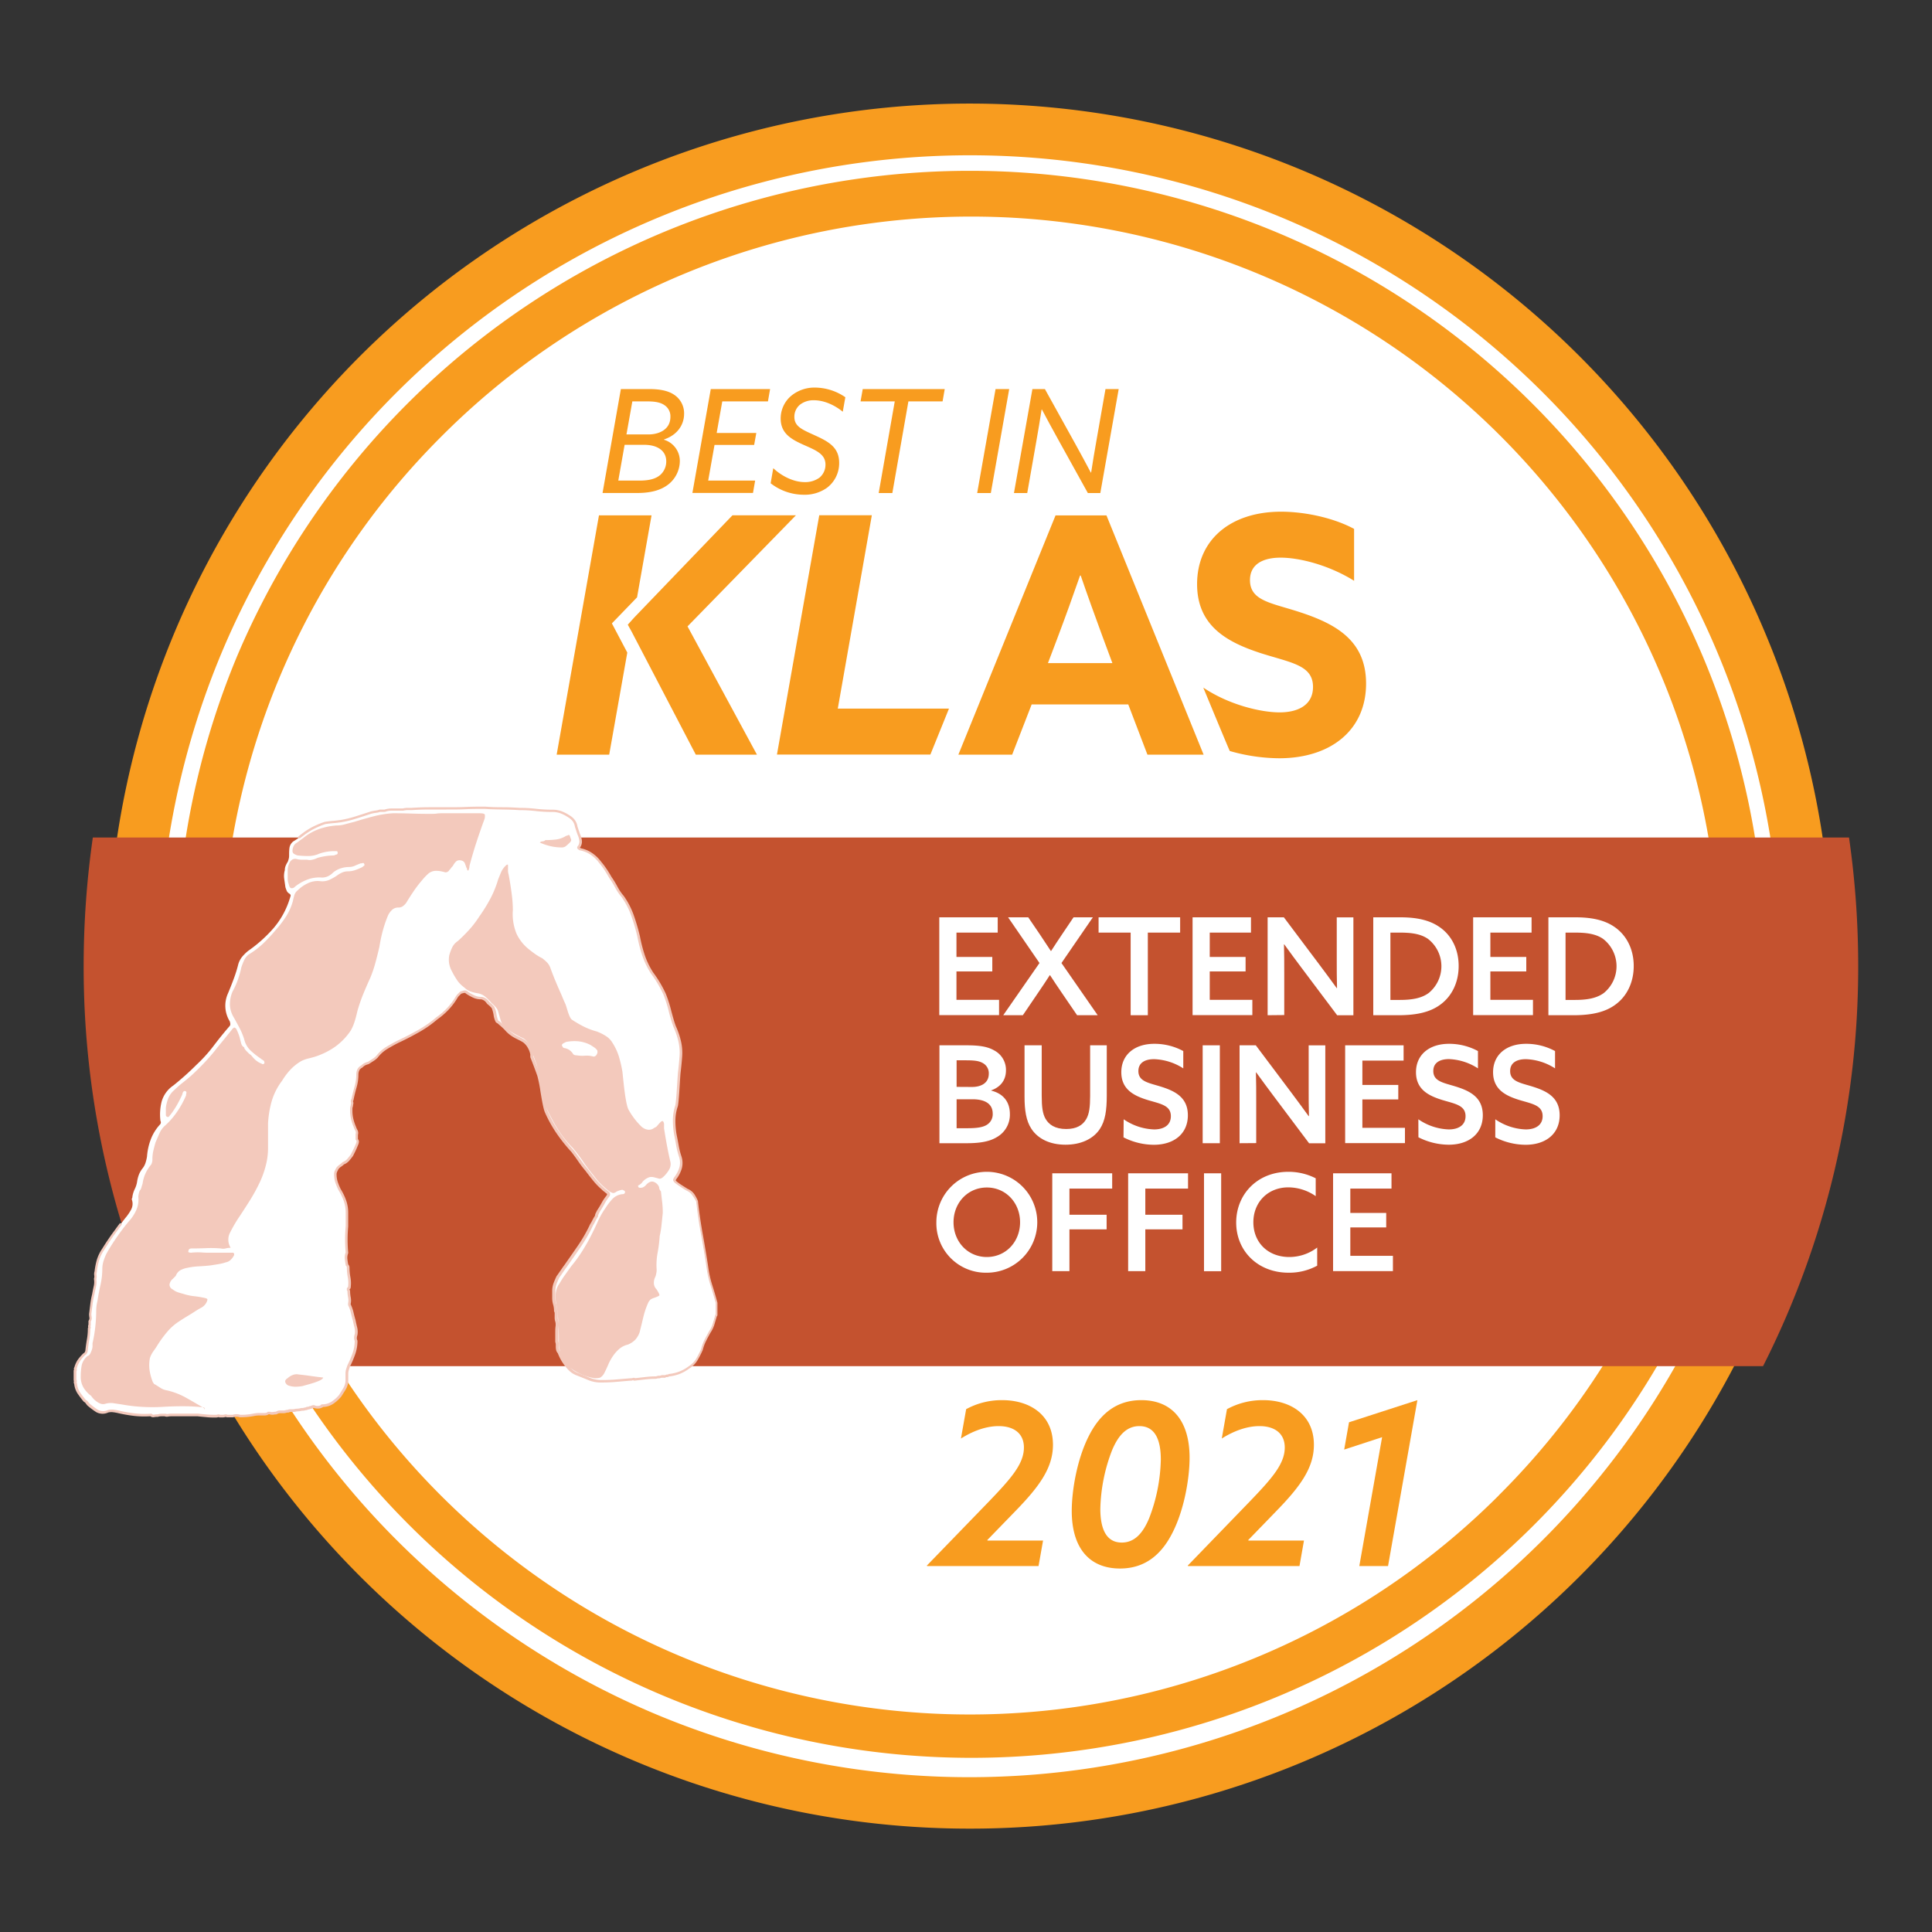 <svg xmlns="http://www.w3.org/2000/svg" xmlns:xlink="http://www.w3.org/1999/xlink" viewBox="0 0 800 800"><rect x="0" y="0" width="800" height="800" fill="#333333" stroke="none"/><defs><style>.cls-1{fill:#fff;}.cls-2{fill:none;}.cls-3{fill:#f89c1f;}.cls-4{fill:#c4522f;}.cls-5{isolation:isolate;}.cls-6{fill:#f3c9bc;}</style><symbol id="BIK_2021" data-name="BIK 2021" viewBox="0 0 738.94 714.2"><path class="cls-1" d="M371.14,703.1a344.84,344.84,0,1,1,134.7-27.2,344.89,344.89,0,0,1-134.7,27.2"/><path class="cls-1" d="M717.54,357.1c0,191.3-155.1,346.4-346.4,346.4S24.74,548.4,24.74,357.1,179.84,10.7,371.14,10.7s346.4,155.1,346.4,346.4"/><path class="cls-2" d="M590.14,138A309.82,309.82,0,0,0,152,576.2,309.82,309.82,0,0,0,590.14,138Z"/><path class="cls-3" d="M674.64,228.9a329.56,329.56,0,0,0-607-.1,329.47,329.47,0,0,0,607,256.4,330,330,0,0,0,0-256.3Zm-84.5,347.3A309.82,309.82,0,0,1,152,138a309.82,309.82,0,1,1,438.1,438.2Z"/><path class="cls-3" d="M700,218.1a357.05,357.05,0,0,0-686,139,356.91,356.91,0,0,0,357.1,357.1,356.91,356.91,0,0,0,357.1-357.1A355.31,355.31,0,0,0,700,218.1Zm-19.6,269.7a336.11,336.11,0,0,1-440.1,178.7A336.11,336.11,0,0,1,61.64,226.4,336.11,336.11,0,0,1,501.74,47.7a336.11,336.11,0,0,1,178.7,440.1Z"/><path class="cls-4" d="M4.14,357a366,366,0,0,0,39.4,165.7h656A366,366,0,0,0,738.94,357a373.26,373.26,0,0,0-3.8-53.2H7.94A374.31,374.31,0,0,0,4.14,357Z"/><polygon class="cls-3" points="316.41 250.42 330.51 170.35 308.74 170.35 291.22 269.45 354.75 269.45 362.45 250.42 316.41 250.42"/><path class="cls-3" d="M406.58,170.41h21.08l40.23,99.08H444.63l-7.94-20.8h-40l-8.08,20.8H366.34Zm-3.15,61.18h26.69L426,220.5c-2.87-7.8-6.43-17.65-9-25.18h-.27c-2.6,7.53-6.16,17.38-9.31,25.73Z"/><path class="cls-3" d="M467.75,241.71c10.54,7.12,23.81,10.27,31.61,10.27s13.83-3.15,13.83-10.54c0-9.17-9.31-10-22-14.1-13.68-4.51-26-11.22-26-28.46,0-18.48,14-30,34.76-30,9.72,0,21.62,2.47,30.25,7.12v21.49c-10.54-6.57-22.72-9.58-30.39-9.58-7.39,0-12.72,2.73-12.72,9.3,0,8.76,9.17,9.45,21.07,13.41,14.92,4.93,27,11.91,27,29.43,0,19.29-14.64,30.93-36,30.93a75.77,75.77,0,0,1-20.42-3C478.74,268.27,467.75,241.71,467.75,241.71Z"/><path class="cls-3" d="M229.45,215.67l2.7-3,40.65-42.3h26.28l-44.89,46,28.74,53.11H257.61l-26.56-50.92Zm-6.58-.54,6.38,12.09-7.5,42.28H200l17.52-99.1h21.77l-6,33.94Z"/><path class="cls-3" d="M226.59,118.1h11.6c5,0,8.26.83,10.58,2.44a9.18,9.18,0,0,1,4,7.79c0,4.69-2.92,8.86-8.33,10.64v.12A9.17,9.17,0,0,1,251,148a12.42,12.42,0,0,1-4.81,9.63c-2.86,2.2-6.84,3.51-12.91,3.51H219ZM234.38,156c4.05,0,6.78-.78,8.63-2.44a7.46,7.46,0,0,0,2.37-5.53c0-4.28-3.5-6.84-9.15-6.84h-8.09L225.52,156ZM238,136.89c4.34,0,9.1-2,9.1-7.26a5.5,5.5,0,0,0-2.38-4.81c-1.49-1.07-3.57-1.61-7.13-1.61h-6.25l-2.44,13.68Z"/><path class="cls-3" d="M263.82,118.1h24.56l-.89,5.11H268.58l-2.32,13.08h16.41l-.89,4.94H265.37L262.75,156h19.44l-.89,5.11H256.21Z"/><path class="cls-3" d="M289.69,150.86c3.51,3.33,8.5,5.77,13,5.77a10,10,0,0,0,6.13-1.84,6.91,6.91,0,0,0,2.49-5.41c0-4.17-3.56-5.77-8.44-7.91-5.53-2.44-10.11-4.82-10.11-11.18A12.27,12.27,0,0,1,297,121a15.09,15.09,0,0,1,10.05-3.51,22.38,22.38,0,0,1,12.49,4l-1.07,6c-3.39-2.79-7.79-4.75-11.89-4.75a9.11,9.11,0,0,0-5.77,1.78,6.45,6.45,0,0,0-2.38,5.11c0,4.05,3.39,5.3,8.44,7.62,5.77,2.61,10.11,5,10.11,11.41a12.75,12.75,0,0,1-5,10.29,15.86,15.86,0,0,1-9.64,2.91,22.37,22.37,0,0,1-13.73-4.75Z"/><path class="cls-3" d="M340,123.21H325.84l.9-5.11h33.95l-.89,5.11H345.65L339,161.15h-5.65Z"/><path class="cls-3" d="M381.74,118.1h5.65l-7.61,43.05h-5.65Z"/><path class="cls-3" d="M389.36,161.15,397,118.1h5.17l12.49,22.53c2,3.63,4.64,8.45,6.54,12.08l.12-.06c.65-4.29,1.42-8.86,2.2-13.26l3.74-21.29h5.47l-7.61,43.05h-5.17l-12.49-22.54c-2-3.62-4.64-8.44-6.54-12.07l-.12.06c-.65,4.28-1.42,8.86-2.2,13.26l-3.74,21.29Z"/><path class="cls-3" d="M353.29,605.27,379,578.73c9.25-9.63,14.48-15.61,14.48-22.34,0-5.88-4.2-8.87-10.46-8.87-5.52,0-11,2.24-15.61,5.14l2.15-12.15a30.68,30.68,0,0,1,14.95-3.74c11.31,0,21,6,21,18.5,0,9.63-5.79,17.39-15.51,27.39l-11.69,12.05.1.19h23l-1.87,10.56H353.38Z"/><path class="cls-3" d="M420.21,551.91c4.39-8.88,11.12-15.14,21.87-15.14,12.8,0,20,8.6,20,23.83,0,8.41-2.15,21.22-6.92,30.75-4.39,8.88-11.12,15.14-21.87,15.14-12.8,0-20-8.6-20-23.83C413.29,574.24,415.44,561.44,420.21,551.91ZM434,595.74c5.51,0,8.88-4.21,11.31-10a71.27,71.27,0,0,0,4.86-24.39c0-8.23-2.43-13.83-8.88-13.83-5.52,0-8.88,4.2-11.31,10a71.27,71.27,0,0,0-4.86,24.39C425.16,590.13,427.59,595.74,434,595.74Z"/><path class="cls-3" d="M461.33,605.27,487,578.73c9.26-9.63,14.49-15.61,14.49-22.34,0-5.88-4.21-8.87-10.47-8.87-5.51,0-11,2.24-15.61,5.14l2.15-12.15a30.72,30.72,0,0,1,15-3.74c11.31,0,21,6,21,18.5,0,9.63-5.8,17.39-15.52,27.39l-11.68,12.05.09.19h23l-1.86,10.56H461.43Z"/><path class="cls-3" d="M541.8,552.1l-15.7,5.14,2-11.31,28.31-9.16-12.15,68.69H532.36Z"/><g class="cls-5"><g class="cls-5"><path class="cls-1" d="M102.64,539.32a4.49,4.49,0,0,1-1.14.38,4,4,0,0,1-1.65-.13,1.1,1.1,0,0,0-.88-.12,5.88,5.88,0,0,0-.89.37h-.25a2.08,2.08,0,0,1-.89.26.85.85,0,0,0-.63.25,3.21,3.21,0,0,0-.76.13,3.65,3.65,0,0,1-.76.12,4,4,0,0,0-1,.13,4.37,4.37,0,0,1-1,.13,4.44,4.44,0,0,0-1,.12,3.83,3.83,0,0,1-1,.13h-1a2.39,2.39,0,0,0-1,.25,2.63,2.63,0,0,0-.88.13,3,3,0,0,1-.89.13H85.41a2.75,2.75,0,0,0-1.52.5,7.45,7.45,0,0,0-1.27.13,3.16,3.16,0,0,1-1.52-.13h-.51a1.48,1.48,0,0,1-.63.38,2.69,2.69,0,0,1-.89.13H76.92a13.07,13.07,0,0,0-2.41.25,26.13,26.13,0,0,1-2.66.39c-.93.08-1.9.12-2.92.12a4.7,4.7,0,0,0-1.52-.25,4.79,4.79,0,0,0-1.52.25H63.61a1.38,1.38,0,0,0-1-.12,3.65,3.65,0,0,1-.76.12H60.57a1.13,1.13,0,0,0-.89-.12,2.9,2.9,0,0,1-.89.12q-1.77,0-3.54-.12c-1.18-.09-2.45-.22-3.8-.39H40.29A7.35,7.35,0,0,0,39,543a2.08,2.08,0,0,1-1.27-.13h-1.4a5.08,5.08,0,0,0-1.64.26,8.59,8.59,0,0,0-1.52.13,1.39,1.39,0,0,1-1.27-.39,36.94,36.94,0,0,1-6.84-.12,62.64,62.64,0,0,1-6.59-1.14,15.65,15.65,0,0,0-2.16-.38,6.11,6.11,0,0,0-2.15.12q-2.79,1-4.57-.12a32.72,32.72,0,0,1-3.54-2.66,9.44,9.44,0,0,1-.64-.76,2.34,2.34,0,0,0-.88-.76c-.85-1-1.65-2.07-2.41-3.17a8.45,8.45,0,0,1-1.4-3.93,1.17,1.17,0,0,1-.12-.89.58.58,0,0,0-.13-.63v-3.81A.57.57,0,0,0,.63,524a.57.57,0,0,1,.12-.63,10.28,10.28,0,0,1,1.4-3,20,20,0,0,1,2.15-2.54,1.56,1.56,0,0,0,.76-.76,2.2,2.2,0,0,0,.26-1q.25-2.28.63-4.44a25.71,25.71,0,0,0,.38-4.43.59.59,0,0,0,.13-.64,1.15,1.15,0,0,1,.12-.88v-1.52A2,2,0,0,0,7,502.57a9.83,9.83,0,0,1-.12-1.52c.17-1.35.34-2.71.5-4.06a36,36,0,0,1,.76-4.05c.17-1,.38-2.07.64-3.17a8.13,8.13,0,0,0,.12-3.17A3,3,0,0,0,9,485.08a3.15,3.15,0,0,1,.13-1.52A29.37,29.37,0,0,1,10,479a15.88,15.88,0,0,1,2.15-4.57c1.35-2.19,2.79-4.35,4.31-6.46s3.13-4.26,4.81-6.46a20.19,20.19,0,0,0,2.54-3.68,5.08,5.08,0,0,0,.25-4.18,1.2,1.2,0,0,1,.13-.51,1,1,0,0,0,.12-.51,11,11,0,0,1,1-3.29,10.42,10.42,0,0,0,1-3.29,14,14,0,0,1,.76-2.79,10.54,10.54,0,0,1,1.52-2.54,7.31,7.31,0,0,0,1.14-2.15,17.06,17.06,0,0,0,.64-2.66,25.3,25.3,0,0,1,1.52-7,19.06,19.06,0,0,1,3.8-6.21,1.52,1.52,0,0,0,.38-.64,1.12,1.12,0,0,0-.13-.88,21.77,21.77,0,0,1,.51-8.11,12,12,0,0,1,4.82-6.59c1.69-1.35,3.34-2.75,4.94-4.18s3.17-2.92,4.69-4.44a61,61,0,0,0,7-7.73q3.17-4.19,6.46-8a1.47,1.47,0,0,0,.51-1,4.2,4.2,0,0,0-.26-1.27,12.32,12.32,0,0,1-.76-11.4q1.27-3,2.41-6.08a54.7,54.7,0,0,0,1.9-6.09,8.77,8.77,0,0,1,1.52-3,18.39,18.39,0,0,1,2.54-2.53,57.15,57.15,0,0,0,10.39-9.25,34.29,34.29,0,0,0,6.84-12.3c.17-.5.3-.92.38-1.26s-.12-.68-.63-1a2.46,2.46,0,0,1-1-1.14c-.17-.42-.34-.89-.51-1.39l-.51-3.55a8.56,8.56,0,0,1,.26-3.55,4.67,4.67,0,0,1,.38-1.9,10.79,10.79,0,0,1,.88-1.65c.17-.5.3-.92.38-1.26a5.06,5.06,0,0,0,.13-1.27c0-1,0-2,.13-3A4.08,4.08,0,0,1,91,305.38a27.31,27.31,0,0,0,2.28-1.52l2-1.52a28.07,28.07,0,0,1,4.31-2.66,32.68,32.68,0,0,1,4.56-1.9c1.19-.17,2.28-.3,3.3-.38s2.11-.21,3.29-.38a43.89,43.89,0,0,0,6.21-1.53c2.12-.67,4.18-1.35,6.21-2a16.43,16.43,0,0,1,2-.38,5,5,0,0,0,1.52-.38h1.78a2.26,2.26,0,0,0,1-.26,8.81,8.81,0,0,1,2-.25h4.81a7.82,7.82,0,0,1,1.9-.25h1.65q3.81-.26,7.35-.26h7.1q4.05,0,8-.12t8-.13q3.3.26,7,.25c2.45,0,4.85.09,7.22.26a58.06,58.06,0,0,1,6.84.38,60.6,60.6,0,0,0,6.85.38,10.2,10.2,0,0,1,3.67.63A16,16,0,0,1,205,295a6.93,6.93,0,0,1,2,1.77,5.83,5.83,0,0,1,1,2.54l.51,1.52c.17.5.34,1,.5,1.52a8.57,8.57,0,0,1,.76,2.4,3.77,3.77,0,0,1-.5,2.67c-.34.34-.42.59-.26.76a2.85,2.85,0,0,0,.76.5,12.38,12.38,0,0,1,4.57,1.9A15.35,15.35,0,0,1,218,314a34.07,34.07,0,0,1,2.29,3c.67,1,1.35,2.11,2,3.29a35.05,35.05,0,0,1,2.41,3.93,21.34,21.34,0,0,0,2.66,3.93,31.78,31.78,0,0,1,4.06,7.86,82.35,82.35,0,0,1,2.53,8.61,60.33,60.33,0,0,0,2,7.86,32.71,32.71,0,0,0,3.55,7.35,47.94,47.94,0,0,1,5.19,8.75c1.44,3.12,2.84,10.1,4.19,13.48a32.78,32.78,0,0,1,2,5.95,20.65,20.65,0,0,1,.51,6.47c-.17,2.19-.38,4.35-.63,6.46s-.64,11.71-1.14,13.91a19,19,0,0,0-1,6.08,32.35,32.35,0,0,0,.51,5.83c.34,1.69.63,3.25.89,4.69a30.43,30.43,0,0,0,1.14,4.43,8.11,8.11,0,0,1,.12,4.69,13.11,13.11,0,0,1-2.15,4.18c-.34.51-.46.85-.38,1a4.08,4.08,0,0,0,.63.76c.68.5,1.4,1,2.16,1.52s1.56,1,2.41,1.52a5.77,5.77,0,0,1,2.66,2.15,16.69,16.69,0,0,1,1.39,2.66q.76,6.84,2,13.69c.84,4.56,1.61,9.12,2.28,13.69a42.6,42.6,0,0,0,1.65,7.35c.76,2.37,1.48,4.81,2.15,7.35v4.81c0,.17,0,.26-.13.26s-.12.08-.12.25q-.51,1.77-1,3.42a11.68,11.68,0,0,1-1.52,3.17c-.67,1.18-1.3,2.37-1.9,3.55a18.67,18.67,0,0,0-1.39,3.8,39.71,39.71,0,0,1-2.16,4.18,9.39,9.39,0,0,1-3.16,3.17,16.63,16.63,0,0,1-4.06,2.28,17.74,17.74,0,0,1-4.31,1,1,1,0,0,1-.76.25,1.07,1.07,0,0,0-.76.25h-1.52a2.52,2.52,0,0,1-1.14.26,2.51,2.51,0,0,0-1.14.25,40.16,40.16,0,0,0-4.44.25l-4.43.51a.92.92,0,0,0-.76-.13,1.67,1.67,0,0,1-.76.13l-6,.51q-2.91.25-6.21.25a12.73,12.73,0,0,1-4.94-.89c-1.43-.59-3-1.22-4.69-1.9a8.73,8.73,0,0,1-1.65-.76,7.58,7.58,0,0,1-1.65-1.27,19.86,19.86,0,0,1-2.66-3.29A20.14,20.14,0,0,1,201,517a2.32,2.32,0,0,1-.63-1.14,6.22,6.22,0,0,1-.13-1.14v-1a4.08,4.08,0,0,0-.25-1.26v-4.31a15.37,15.37,0,0,1,.13-2,5.57,5.57,0,0,0-.13-2,4.36,4.36,0,0,1-.25-1.39v-2a2,2,0,0,0-.26-.89,9.39,9.39,0,0,0-.38-2.78,8.94,8.94,0,0,1-.38-2.54v-2.79a9.25,9.25,0,0,1,.51-3.17,28,28,0,0,1,1.27-2.91c.5-.67,1-1.4,1.52-2.16s1-1.47,1.52-2.15q3-4.31,5.83-8.36a63.09,63.09,0,0,0,5.07-8.88,15.48,15.48,0,0,0,1-1.77,19.83,19.83,0,0,1,1-1.78,2.26,2.26,0,0,1,.26-1c.17-.33.34-.67.5-1a37,37,0,0,0,1.91-3.17,18.53,18.53,0,0,1,1.9-2.91c.34-.51.46-.89.38-1.14a1.17,1.17,0,0,0-.64-.64A7,7,0,0,0,220,450a9.91,9.91,0,0,1-1-.89,27,27,0,0,1-3.42-3.55q-1.65-2-3.17-4.05a43.78,43.78,0,0,1-2.92-3.8c-.92-1.35-1.9-2.7-2.91-4.06a66.16,66.16,0,0,1-6.08-7.6,54.09,54.09,0,0,1-4.82-8.62c-1.18-2.53-2.24-12.55-3.17-15.18s-1.9-5.19-2.91-7.72v-1a9.19,9.19,0,0,0-1-2.91,7.9,7.9,0,0,0-2-2.41,13.43,13.43,0,0,0-1.53-.89l-1.77-.89a13.93,13.93,0,0,1-3.67-2.66q-1.65-1.64-3.43-3.17a2.14,2.14,0,0,0-.5-.38,1.87,1.87,0,0,1-.51-.38c-.51-.67-1-5.07-1.65-5.75a12.63,12.63,0,0,0-1.9-1.77,5.2,5.2,0,0,0-1.14-1.27,4.36,4.36,0,0,0-1.65-.76,7.59,7.59,0,0,1-3.16-.63,20.58,20.58,0,0,1-2.92-1.65,1.23,1.23,0,0,0-1.14-.38c-.42.09-.89.22-1.39.38l-1,1a4.18,4.18,0,0,0-.76,1,26.9,26.9,0,0,1-3.55,4.69,28.91,28.91,0,0,1-4.56,3.93,47.56,47.56,0,0,1-7.6,5.32q-4,2.28-8.37,4.31c-1.68.85-3.29,1.73-4.81,2.66a15.27,15.27,0,0,0-4.06,3.67,9.34,9.34,0,0,1-1.77,1.4c-.67.42-1.27.8-1.77,1.14a5.41,5.41,0,0,0-2.79,1.52,2.82,2.82,0,0,0-1.4,1.39,4.88,4.88,0,0,0-.38,1.9,18.7,18.7,0,0,1-.76,5.2q-.75,2.67-1.27,5.2a.77.77,0,0,0-.25.5v.26a1.39,1.39,0,0,1,.13,1,3.84,3.84,0,0,0-.13.76,4.38,4.38,0,0,0-.25,1.14v.89a14.82,14.82,0,0,0,.38,3.42,19.59,19.59,0,0,0,1.14,3.42,7.17,7.17,0,0,0,.63,1.4,2.1,2.1,0,0,1,.13,1.65v2a1.19,1.19,0,0,1,.38,1.14,4.24,4.24,0,0,1-.38,1.14c-.34.85-.67,1.61-1,2.28l-1,2c-.51.68-1,1.31-1.52,1.9a5,5,0,0,1-2,1.4,8.16,8.16,0,0,1-1.26,1A4.52,4.52,0,0,0,109,441l-.51,1a3,3,0,0,0-.25,1.27,10.27,10.27,0,0,0,.51,3.29,24.44,24.44,0,0,0,1.26,3,24,24,0,0,1,2.16,4.44,15,15,0,0,1,.88,5.19v5.58c-.16,1.86-.25,3.68-.25,5.45s.09,3.59.25,5.45a5.47,5.47,0,0,0-.38,2.53c.09.85.22,1.69.38,2.54a1.87,1.87,0,0,1,.38.51,1.07,1.07,0,0,1,.13.5,22.23,22.23,0,0,0,.38,4.06,13.12,13.12,0,0,1,.13,4.05.49.49,0,0,1-.13.38c-.08.09-.21.22-.38.38v.51a.73.73,0,0,1,.25.51,12.78,12.78,0,0,0,.26,2.53,6.39,6.39,0,0,1,0,2.54v.51a14.92,14.92,0,0,1,1.14,3.16c.25,1.1.55,2.24.89,3.42q.26,1.28.63,2.79a7.43,7.43,0,0,1,.13,3,4.5,4.5,0,0,0-.26,1.4,2.52,2.52,0,0,0,.26,1.14,16,16,0,0,1-.89,5.32,42.36,42.36,0,0,1-2.16,5.07c-.16.5-.33,1-.5,1.52a5.55,5.55,0,0,0-.26,1.77v2.54a7,7,0,0,1-.88,3.55c-.59,1-1.23,2-1.9,3a15.49,15.49,0,0,1-3.3,2.92,7.31,7.31,0,0,1-4,1.13A.23.23,0,0,0,102.64,539.32Z"/></g><path class="cls-6" d="M68.93,543.87l-.15,0a4.12,4.12,0,0,0-2.73,0l-.16,0h-2.4l-.1,0a.9.9,0,0,0-.67-.09,3.9,3.9,0,0,1-.88.14H60.45l-.11,0a.69.69,0,0,0-.5-.1,3.41,3.41,0,0,1-1.05.15c-1.15,0-2.35,0-3.58-.13s-2.47-.21-3.83-.38H40.29a8.2,8.2,0,0,0-1.18.11,2.68,2.68,0,0,1-1.46-.11H36.36a4.69,4.69,0,0,0-1.48.22l-.16,0a8.48,8.48,0,0,0-1.44.12,1.9,1.9,0,0,1-1.52-.36,38.38,38.38,0,0,1-6.73-.14,62.15,62.15,0,0,1-6.65-1.16,18.52,18.52,0,0,0-2.09-.37,5.42,5.42,0,0,0-2,.12,5.48,5.48,0,0,1-5-.19,35.55,35.55,0,0,1-3.6-2.7A9.92,9.92,0,0,1,5,538.1a2.07,2.07,0,0,0-.71-.62l-.16-.13c-.85-1-1.67-2.1-2.43-3.2a8.84,8.84,0,0,1-1.47-4.07,1.56,1.56,0,0,1-.12-1.18c0-.09,0-.1,0-.13L0,528.62V524.4l.15-.15s0,0,0-.1a1.14,1.14,0,0,1,.15-1A11,11,0,0,1,1.74,520,20.39,20.39,0,0,1,4,517.42l.13-.09a1.11,1.11,0,0,0,.53-.54,1.67,1.67,0,0,0,.21-.79c.17-1.6.39-3.1.64-4.52a25.79,25.79,0,0,0,.37-4.35v-.21l.15-.15s0,0,0-.11a1.64,1.64,0,0,1,.1-1.16v-1.57l.09-.12a1.53,1.53,0,0,0,.3-1.16,9.77,9.77,0,0,1-.13-1.6l.51-4.12a34.53,34.53,0,0,1,.77-4.11c.16-1,.38-2.07.63-3.17a7.51,7.51,0,0,0,.12-3l0-.12,0-.12a2.55,2.55,0,0,0,.11-1.28,3.69,3.69,0,0,1,.13-1.71,30.2,30.2,0,0,1,.89-4.59,16.7,16.7,0,0,1,2.22-4.7c1.37-2.22,2.83-4.4,4.32-6.48l1-1.35c.65-.91.94-1.33,2.17-2.93L20,464c-1.21,1.58-1.51,2-2.15,2.9l-1,1.35c-1.48,2.06-2.92,4.23-4.29,6.44a15.72,15.72,0,0,0-2.09,4.43,27.45,27.45,0,0,0-.87,4.48l0,.1A2.85,2.85,0,0,0,9.48,485a3.52,3.52,0,0,1-.1,1.64,8.94,8.94,0,0,1-.15,3.24C9,491,8.77,492,8.6,493a35.14,35.14,0,0,0-.76,4l-.51,4.06a10.29,10.29,0,0,0,.13,1.38,2.47,2.47,0,0,1-.38,1.74v1.49l0,.11a.75.75,0,0,0-.1.51,1.07,1.07,0,0,1-.1,1,25.78,25.78,0,0,1-.39,4.35c-.24,1.4-.46,2.88-.63,4.41a2.58,2.58,0,0,1-.3,1.18,2.07,2.07,0,0,1-.91.94,19,19,0,0,0-2,2.42,9.65,9.65,0,0,0-1.33,2.89l0,.12-.09.09s0,0,0,.13a1.07,1.07,0,0,1-.1,1v3.45a1.08,1.08,0,0,1,.1,1,.73.73,0,0,0,.1.49l.05.17a8,8,0,0,0,1.31,3.71c.73,1,1.5,2.07,2.32,3a3,3,0,0,1,1,.86,8,8,0,0,0,.59.7,31.36,31.36,0,0,0,3.47,2.6,4.57,4.57,0,0,0,4.12.07,6.58,6.58,0,0,1,2.38-.15,18.29,18.29,0,0,1,2.22.39,59.3,59.3,0,0,0,6.52,1.13,36.78,36.78,0,0,0,6.75.13l.23,0,.16.16a.89.89,0,0,0,.84.24,9.44,9.44,0,0,1,1.52-.13,5.63,5.63,0,0,1,1.72-.25h1.51l.11,0a1.74,1.74,0,0,0,1,.08,7.72,7.72,0,0,1,1.34-.13H51.45c1.4.16,2.67.29,3.83.38s2.39.12,3.51.12a2.37,2.37,0,0,0,.74-.1,1.57,1.57,0,0,1,1.15.1h1.16a3.24,3.24,0,0,0,.64-.11,1.84,1.84,0,0,1,1.24.11h2.09a5.15,5.15,0,0,1,3.2,0c.94,0,1.88,0,2.79-.12a25.17,25.17,0,0,0,2.61-.38,13.3,13.3,0,0,1,2.51-.26h2.15a2.41,2.41,0,0,0,.74-.1,1.15,1.15,0,0,0,.43-.26l.14-.15.88,0a2.67,2.67,0,0,0,1.28.11,8.23,8.23,0,0,1,1.2-.13,3.15,3.15,0,0,1,1.67-.51h1.52a2.33,2.33,0,0,0,.73-.11,2.89,2.89,0,0,1,.93-.14,2.7,2.7,0,0,1,1.13-.26h1a3.8,3.8,0,0,0,.89-.11c.66-.17,1.35-.08,2-.25a4.3,4.3,0,0,1,1.14-.15,2.6,2.6,0,0,0,.63-.11,5,5,0,0,1,.69-.13,1.41,1.41,0,0,1,.83-.26,1.61,1.61,0,0,0,.66-.2l.11-.06H98a7.77,7.77,0,0,1,.85-.35,1.58,1.58,0,0,1,1.22.13,3.5,3.5,0,0,0,1.38.11,5.17,5.17,0,0,0,.81-.25.73.73,0,0,1,.68-.4,6.79,6.79,0,0,0,3.78-1.06,14.63,14.63,0,0,0,3.19-2.82c.63-1,1.26-2,1.84-3a6.23,6.23,0,0,0,.82-3.29v-2.54a6.42,6.42,0,0,1,.28-1.93l.51-1.52a44.54,44.54,0,0,0,2.16-5.07,15.7,15.7,0,0,0,.86-5.05,3,3,0,0,1-.26-1.25,5.15,5.15,0,0,1,.28-1.55,6.89,6.89,0,0,0-.14-2.77c-.25-1-.46-1.94-.64-2.81-.33-1.16-.63-2.32-.88-3.41a13.41,13.41,0,0,0-1.1-3l0-.11v-.62a6.46,6.46,0,0,0,0-2.44,13.27,13.27,0,0,1-.27-2.63.33.33,0,0,0-.1-.15l-.15-.15v-.92l.23-.23.28-.29v-.1a12.78,12.78,0,0,0-.12-3.9,22.42,22.42,0,0,1-.39-4.15.61.61,0,0,0-.07-.28,1.54,1.54,0,0,0-.29-.38l-.11-.1,0-.15c-.17-.87-.3-1.73-.38-2.58a5.71,5.71,0,0,1,.37-2.66c-.17-1.86-.25-3.67-.25-5.38s.09-3.59.26-5.49v-5.54a14.42,14.42,0,0,0-.85-5,23.59,23.59,0,0,0-2.11-4.34,24.59,24.59,0,0,1-1.32-3.15,11,11,0,0,1-.53-3.45,3.38,3.38,0,0,1,.3-1.49c.18-.34.34-.67.51-1a5.18,5.18,0,0,1,1.44-1.47,6.78,6.78,0,0,0,1.19-1l.17-.11a4.65,4.65,0,0,0,1.83-1.25c.52-.61,1-1.24,1.5-1.88l1-2c.33-.65.66-1.4,1-2.24a4,4,0,0,0,.36-1.06.68.68,0,0,0-.24-.68l-.15-.15v-2.36a1.62,1.62,0,0,0-.07-1.27,8.19,8.19,0,0,1-.68-1.49,20.43,20.43,0,0,1-1.15-3.47,15.72,15.72,0,0,1-.39-3.53V416a4.46,4.46,0,0,1,.25-1.23,4.92,4.92,0,0,1,.14-.79.9.9,0,0,0-.09-.67l0-.11v-.37a1.2,1.2,0,0,1,.29-.74c.35-1.69.77-3.4,1.25-5.1a18.48,18.48,0,0,0,.74-5.05,5.29,5.29,0,0,1,.42-2.1,3.29,3.29,0,0,1,1.56-1.61,7,7,0,0,1,1.18-.91,6.7,6.7,0,0,1,1.7-.66c.49-.33,1.07-.7,1.71-1.1a9.46,9.46,0,0,0,1.69-1.33,15.55,15.55,0,0,1,4.15-3.75c1.5-.91,3.13-1.81,4.85-2.68,2.85-1.34,5.65-2.78,8.34-4.3a46.44,46.44,0,0,0,7.53-5.26,29.51,29.51,0,0,0,4.52-3.89,26.56,26.56,0,0,0,3.48-4.61,5.06,5.06,0,0,1,.84-1.11c.34-.33.68-.67,1-1l.09-.09.11,0a13.48,13.48,0,0,1,1.45-.4,1.73,1.73,0,0,1,1.6.52,19.63,19.63,0,0,0,2.76,1.54,7,7,0,0,0,3,.59l.13,0a4.78,4.78,0,0,1,1.83.85,6,6,0,0,1,1.2,1.31,13.35,13.35,0,0,1,1.91,1.79,9.59,9.59,0,0,1,1,3.31,13.11,13.11,0,0,0,.66,2.47,1.4,1.4,0,0,0,.33.24,2.5,2.5,0,0,1,.64.47c1.15,1,2.31,2.06,3.42,3.17a13.75,13.75,0,0,0,3.54,2.57l1.78.88a16.34,16.34,0,0,1,1.57.92,8.44,8.44,0,0,1,2.19,2.59,9.53,9.53,0,0,1,1.07,3.07v1c1,2.55,2,5.12,2.88,7.66a53.81,53.81,0,0,1,1.35,6.7c.55,3.32,1.18,7.09,1.8,8.43a53.36,53.36,0,0,0,4.78,8.54,67.27,67.27,0,0,0,6,7.55c1.11,1.49,2.07,2.82,3,4.12a43.54,43.54,0,0,0,2.88,3.75c1,1.36,2.07,2.71,3.17,4.07a27.91,27.91,0,0,0,3.36,3.48,10.63,10.63,0,0,0,1,.87,7.32,7.32,0,0,1,.76.62,1.61,1.61,0,0,1,.81.89,1.84,1.84,0,0,1-.44,1.57,19.56,19.56,0,0,0-1.87,2.88c-.6,1.11-1.25,2.19-1.93,3.21-.13.28-.31.62-.48,1a1.81,1.81,0,0,0-.2.78v.16l-.08.12a16.67,16.67,0,0,0-1,1.73,15.7,15.7,0,0,1-1,1.82,63.81,63.81,0,0,1-5.07,8.88c-1.74,2.54-3.65,5.28-5.83,8.37-.51.67-1,1.38-1.52,2.14s-1,1.52-1.53,2.18a27.57,27.57,0,0,0-1.2,2.79,8.68,8.68,0,0,0-.48,3v2.79a8.25,8.25,0,0,0,.36,2.39,10.06,10.06,0,0,1,.4,2.82,2.36,2.36,0,0,1,.26,1v2a4.11,4.11,0,0,0,.22,1.24,5.72,5.72,0,0,1,.15,2.24,16.53,16.53,0,0,0-.12,2v4.23a4.42,4.42,0,0,1,.25,1.34v1a5.27,5.27,0,0,0,.12,1,1.68,1.68,0,0,0,.5.88l.11.18a20.07,20.07,0,0,0,1.85,3.71,19.76,19.76,0,0,0,2.6,3.21,7.15,7.15,0,0,0,1.54,1.19,8.42,8.42,0,0,0,1.56.72l4.72,1.91a12.47,12.47,0,0,0,4.75.85c2.2,0,4.28-.08,6.17-.25l6-.51a1.26,1.26,0,0,0,.56-.07,1.22,1.22,0,0,1,1.08.06l4.29-.49a37.76,37.76,0,0,1,4.39-.26,3,3,0,0,1,1.25-.25,2,2,0,0,0,.91-.2l.11-.06h1.47a1.59,1.59,0,0,1,.93-.25.6.6,0,0,0,.4-.1l.13-.13.18,0a16.9,16.9,0,0,0,4.18-1,15.66,15.66,0,0,0,3.94-2.21,9.27,9.27,0,0,0,3-3,38.7,38.7,0,0,0,2.12-4.12,18.4,18.4,0,0,1,1.4-3.82c.6-1.19,1.24-2.39,1.92-3.58a11.21,11.21,0,0,0,1.47-3.07c.34-1.07.67-2.19,1-3.35a.71.71,0,0,1,.25-.54v-4.64c-.65-2.43-1.36-4.87-2.13-7.26a43.74,43.74,0,0,1-1.67-7.44c-.66-4.52-1.43-9.12-2.27-13.66s-1.52-9.13-2-13.65A16.15,16.15,0,0,0,256.2,452a5.26,5.26,0,0,0-2.44-2c-.93-.55-1.74-1.07-2.49-1.57s-1.49-1-2.18-1.53a4.3,4.3,0,0,1-.78-.94c-.18-.36-.05-.81.41-1.51a12.64,12.64,0,0,0,2.09-4,7.55,7.55,0,0,0-.12-4.4,32.43,32.43,0,0,1-1.16-4.5c-.25-1.43-.54-3-.88-4.67a33.72,33.72,0,0,1-.52-5.93,19.82,19.82,0,0,1,1-6.24c.3-1.31.57-5.69.79-9.2.13-2,.24-3.83.33-4.61.26-2.16.47-4.33.63-6.44a20.25,20.25,0,0,0-.49-6.31,32.42,32.42,0,0,0-2-5.87,62.3,62.3,0,0,1-1.92-6.32,54.38,54.38,0,0,0-2.26-7.15,48,48,0,0,0-5.14-8.66,33.51,33.51,0,0,1-3.62-7.49,59.73,59.73,0,0,1-2.05-7.92,82.73,82.73,0,0,0-2.51-8.55,31.58,31.58,0,0,0-4-7.73,20.83,20.83,0,0,1-2.7-4,37.37,37.37,0,0,0-2.37-3.87c-.7-1.21-1.37-2.31-2-3.3a32.13,32.13,0,0,0-2.25-3,14.7,14.7,0,0,0-3.45-3.33,11.78,11.78,0,0,0-4.38-1.83l-.12,0a3.43,3.43,0,0,1-.89-.6c-.18-.18-.5-.67.21-1.42a3.2,3.2,0,0,0,.41-2.27,8.79,8.79,0,0,0-.71-2.27c-.19-.55-.36-1-.52-1.53s-.35-1.07-.53-1.58a5.54,5.54,0,0,0-.93-2.39,6.63,6.63,0,0,0-1.89-1.64,15.73,15.73,0,0,0-3.09-1.61,9.72,9.72,0,0,0-3.49-.6,59.35,59.35,0,0,1-6.91-.39,59.39,59.39,0,0,0-6.78-.37c-4.92-.35-9.94-.18-14.23-.51-2.61,0-5.29,0-7.93.13s-5.23.12-8,.12h-7.1c-2.3,0-4.76.09-7.32.25h-1.68a8,8,0,0,0-1.78.23l-.12,0h-4.81a8,8,0,0,0-1.86.23,2.8,2.8,0,0,1-1.18.28h-1.67a5.57,5.57,0,0,1-1.57.37,20,20,0,0,0-2,.37c-2,.67-4.06,1.35-6.18,2a44.49,44.49,0,0,1-6.28,1.54c-1.19.17-2.31.3-3.33.38s-2.09.21-3.27.38a37.21,37.21,0,0,0-4.41,1.85,28.05,28.05,0,0,0-4.23,2.62l-2,1.52-.6-.8,2-1.52a28.81,28.81,0,0,1,4.39-2.71A34.44,34.44,0,0,1,104,297.3c1.28-.19,2.39-.32,3.41-.4s2.09-.21,3.26-.38a44.42,44.42,0,0,0,6.13-1.5q3.16-1,6.2-2a19.77,19.77,0,0,1,2.13-.4,4.69,4.69,0,0,0,1.36-.33l.1-.05h1.9a1.74,1.74,0,0,0,.78-.2l.11,0a8.92,8.92,0,0,1,2.15-.27h4.75a8.42,8.42,0,0,1,2-.25h1.65c2.55-.17,5-.26,7.35-.26h7.1c2.76,0,5.44,0,8-.12s5.35-.13,8-.13q3.3.26,7,.25c2.41,0,4.85.09,7.25.26h0a60.64,60.64,0,0,1,6.83.38,59.53,59.53,0,0,0,6.79.38,10.8,10.8,0,0,1,3.85.66,16.89,16.89,0,0,1,3.26,1.7,7.21,7.21,0,0,1,2.15,1.89,6.12,6.12,0,0,1,1.11,2.75c.15.43.32.94.49,1.45s.35,1,.51,1.52a9.3,9.3,0,0,1,.78,2.48,4.2,4.2,0,0,1-.57,3l-.08.1-.14.16a4.1,4.1,0,0,0,.46.28,12.66,12.66,0,0,1,4.68,2,15.55,15.55,0,0,1,3.66,3.54,32.17,32.17,0,0,1,2.3,3.06c.68,1,1.37,2.14,2.05,3.32a36.11,36.11,0,0,1,2.41,3.95,20.79,20.79,0,0,0,2.6,3.83,32.26,32.26,0,0,1,4.15,8,86.19,86.19,0,0,1,2.55,8.67,60,60,0,0,0,2,7.81,32.4,32.4,0,0,0,3.5,7.24,48.27,48.27,0,0,1,5.23,8.81,55.77,55.77,0,0,1,2.31,7.31c.62,2.29,1.27,4.66,1.88,6.19a33.28,33.28,0,0,1,2.05,6,21.35,21.35,0,0,1,.52,6.62c-.16,2.13-.38,4.31-.64,6.49-.09.75-.2,2.51-.32,4.55-.22,3.55-.5,8-.83,9.41a18.88,18.88,0,0,0-1,6,32.43,32.43,0,0,0,.5,5.74c.34,1.68.63,3.25.89,4.69a30.76,30.76,0,0,0,1.12,4.36,8.62,8.62,0,0,1,.13,5,13.39,13.39,0,0,1-2.23,4.34,2.39,2.39,0,0,0-.3.56,4.79,4.79,0,0,0,.51.56c.62.46,1.33,1,2.07,1.46s1.56,1,2.39,1.51a6.14,6.14,0,0,1,2.83,2.31,16.9,16.9,0,0,1,1.43,2.75l0,.13c.5,4.52,1.18,9.11,2,13.65s1.61,9.17,2.28,13.7a42.49,42.49,0,0,0,1.63,7.27c.78,2.43,1.51,4.91,2.16,7.38l0,.13v4.81a.73.73,0,0,1-.27.64h0c-.34,1.18-.68,2.33-1,3.43a12.8,12.8,0,0,1-1.58,3.3c-.65,1.14-1.29,2.33-1.87,3.49a18.29,18.29,0,0,0-1.36,3.7,37,37,0,0,1-2.21,4.32,9.82,9.82,0,0,1-3.33,3.33,16.77,16.77,0,0,1-4.14,2.33,17.83,17.83,0,0,1-4.28,1,1.55,1.55,0,0,1-1,.28.62.62,0,0,0-.41.11l-.15.14h-1.61a3,3,0,0,1-1.25.26,2,2,0,0,0-.92.2l-.11,0H241a37.46,37.46,0,0,0-4.38.25l-4.44.51h-.14l-.13-.06a.79.79,0,0,0-.35-.12,2,2,0,0,1-1,.17l-5.92.5c-1.91.17-4,.26-6.25.26a13.26,13.26,0,0,1-5.13-.93c-1.43-.59-3-1.22-4.69-1.89a10,10,0,0,1-1.71-.79,8.54,8.54,0,0,1-1.75-1.35,20.32,20.32,0,0,1-2.73-3.38,21.11,21.11,0,0,1-1.91-3.8,2.65,2.65,0,0,1-.69-1.31,6.62,6.62,0,0,1-.14-1.24v-1a3.65,3.65,0,0,0-.22-1.1l0-.16v-4.31a16.52,16.52,0,0,1,.13-2.09,4.84,4.84,0,0,0-.12-1.85,5,5,0,0,1-.26-1.51v-2a1.56,1.56,0,0,0-.2-.66l-.06-.11v-.12a9.11,9.11,0,0,0-.36-2.64,9.56,9.56,0,0,1-.4-2.68v-2.79a9.75,9.75,0,0,1,.54-3.34,31.08,31.08,0,0,1,1.29-3c.53-.71,1-1.43,1.55-2.2s1-1.51,1.54-2.18c2.17-3.08,4.07-5.81,5.81-8.35a61.69,61.69,0,0,0,5-8.8,15.08,15.08,0,0,0,1-1.78,18.62,18.62,0,0,1,1-1.71,2.79,2.79,0,0,1,.3-1.08c.17-.34.34-.67.5-1,.7-1.05,1.33-2.11,1.92-3.18a19.16,19.16,0,0,1,2-3c.32-.49.29-.67.29-.67a.72.72,0,0,0-.38-.34l-.13-.09a6.52,6.52,0,0,0-.71-.59,10.14,10.14,0,0,1-1.07-.94,28.15,28.15,0,0,1-3.45-3.58c-1.11-1.36-2.18-2.73-3.18-4.07a45,45,0,0,1-2.93-3.82c-.88-1.28-1.83-2.61-2.9-4a67.41,67.41,0,0,1-6.1-7.62,54.54,54.54,0,0,1-4.86-8.7c-.67-1.45-1.29-5.13-1.88-8.68a54.28,54.28,0,0,0-1.3-6.53c-.9-2.55-1.88-5.14-2.91-7.71l0-.18v-1a8.62,8.62,0,0,0-1-2.67,7.35,7.35,0,0,0-1.9-2.26,14.73,14.73,0,0,0-1.43-.83l-1.77-.89a14.72,14.72,0,0,1-3.81-2.75C178.12,383,177,382,175.82,381a1.63,1.63,0,0,0-.41-.31,2.65,2.65,0,0,1-.63-.47,9,9,0,0,1-.89-2.92,13.4,13.4,0,0,0-.78-2.86,12.64,12.64,0,0,0-1.83-1.7l-.11-.12a5.34,5.34,0,0,0-1-1.16,3.72,3.72,0,0,0-1.4-.65,7.8,7.8,0,0,1-3.31-.68,20.49,20.49,0,0,1-3-1.68.83.83,0,0,0-.76-.31c-.37.08-.78.19-1.22.33l-.94.93a3.58,3.58,0,0,0-.66.89,27.88,27.88,0,0,1-3.63,4.8,30.33,30.33,0,0,1-4.64,4,47.65,47.65,0,0,1-7.65,5.35c-2.71,1.52-5.53,3-8.39,4.32-1.69.85-3.3,1.74-4.77,2.64a14.74,14.74,0,0,0-3.92,3.55,9.92,9.92,0,0,1-1.91,1.51l-1.76,1.13-.15.07a6,6,0,0,0-1.52.58,5.44,5.44,0,0,0-1,.82l-.13.09a2.34,2.34,0,0,0-1.16,1.14,4.42,4.42,0,0,0-.34,1.71,19.37,19.37,0,0,1-.78,5.33c-.49,1.71-.91,3.45-1.25,5.15l0,.15-.11.1a.43.43,0,0,0-.11.16V413a1.87,1.87,0,0,1,.11,1.25,3.45,3.45,0,0,0-.11.63l0,.16a3.53,3.53,0,0,0-.23,1v.89a14.42,14.42,0,0,0,.37,3.31,19.12,19.12,0,0,0,1.11,3.33,6.42,6.42,0,0,0,.6,1.34,2.59,2.59,0,0,1,.2,2v1.77a1.63,1.63,0,0,1,.37,1.43,5.12,5.12,0,0,1-.42,1.27c-.33.83-.68,1.61-1,2.28s-.67,1.35-1,2c-.54.73-1.06,1.38-1.59,2a5.48,5.48,0,0,1-2.13,1.49,8.17,8.17,0,0,1-1.27,1,4,4,0,0,0-1.12,1.12l-.48,1a2.38,2.38,0,0,0-.2,1,10,10,0,0,0,.48,3.14,22.82,22.82,0,0,0,1.24,3,24.61,24.61,0,0,1,2.18,4.49,15.59,15.59,0,0,1,.91,5.36v5.58c-.17,1.92-.25,3.73-.25,5.45s.08,3.54.25,5.41v.11l0,.11a4.93,4.93,0,0,0-.35,2.31c.08.77.2,1.56.35,2.34a2.43,2.43,0,0,1,.36.52,1.58,1.58,0,0,1,.18.73,22.22,22.22,0,0,0,.37,4,13.53,13.53,0,0,1,.13,4.21.89.89,0,0,1-.28.68l-.22.22V491a1.11,1.11,0,0,1,.25.7,13,13,0,0,0,.25,2.44,7,7,0,0,1,0,2.73v.28a15.09,15.09,0,0,1,1.14,3.18c.24,1.07.54,2.21.88,3.4.17.88.38,1.79.63,2.8a7.93,7.93,0,0,1,.14,3.25,4.36,4.36,0,0,0-.25,1.31,2,2,0,0,0,.2.91l.06.11v.12a16.43,16.43,0,0,1-.92,5.49,42.06,42.06,0,0,1-2.18,5.12c-.14.44-.31,1-.48,1.46a5.21,5.21,0,0,0-.23,1.61v2.54a7.44,7.44,0,0,1-1,3.8c-.59,1-1.24,2-1.92,3.06a15.74,15.74,0,0,1-3.44,3.07,7.84,7.84,0,0,1-4.08,1.21v.06l-.27.14a4.91,4.91,0,0,1-1.26.43,4.52,4.52,0,0,1-1.88-.13l-.1,0a.64.64,0,0,0-.49-.1,6.13,6.13,0,0,0-.84.35l-.1.05h-.26a2.4,2.4,0,0,1-1,.26.34.34,0,0,0-.28.11l-.15.14h-.2a2.79,2.79,0,0,0-.64.11,3.6,3.6,0,0,1-.88.14,3.3,3.3,0,0,0-.89.12c-.69.16-1.38.08-2,.25a4.94,4.94,0,0,1-1.14.14h-1a1.81,1.81,0,0,0-.79.2l-.11.05H88.7a2.4,2.4,0,0,0-.72.1,3.21,3.21,0,0,1-1,.16H85.41a2.28,2.28,0,0,0-1.25.42l-.12.08h-.15a7.33,7.33,0,0,0-1.19.12A3.55,3.55,0,0,1,81,542.6h-.24a2.08,2.08,0,0,1-.66.36,3.51,3.51,0,0,1-1.05.15H76.92a11.31,11.31,0,0,0-2.31.25c-.86.16-1.78.3-2.71.38S69.93,543.87,68.93,543.87ZM209.51,308Z"/><g class="cls-5"><path class="cls-6" d="M156.78,349.23a6.59,6.59,0,0,1,2.28-2.54,64.33,64.33,0,0,0,4.82-4.81,40.05,40.05,0,0,0,4.05-5.33,65.13,65.13,0,0,0,4.57-7.35,42.37,42.37,0,0,0,3.29-8.11l1.14-2.79a8.78,8.78,0,0,1,1.9-2.78c.34-.34.6-.51.76-.51a.23.23,0,0,1,.26.25v2.16a5.08,5.08,0,0,0,.25,1.64q.77,4.06,1.27,8a53.19,53.19,0,0,1,.5,6.72,21.36,21.36,0,0,0,1.53,9.88,18,18,0,0,0,5.32,6.59c.84.68,1.69,1.31,2.53,1.9a23.32,23.32,0,0,0,2.79,1.65,17.7,17.7,0,0,1,1.9,1.65,6.23,6.23,0,0,1,1.39,2.15q1,2.79,2.16,5.58t2.41,5.57c.5,1.19,1,2.45,1.64,3.8s1.57,6.09,2.92,6.77a47.17,47.17,0,0,0,4.81,2.79,29,29,0,0,0,5.33,2,20.14,20.14,0,0,1,3.8,1.9,8.46,8.46,0,0,1,2.79,2.92,22.65,22.65,0,0,1,2.66,5.83,51.2,51.2,0,0,1,1.39,6.08c.34,3,1.19,13.24,2.54,15.68a29.83,29.83,0,0,0,5.07,6.72,5.05,5.05,0,0,0,2.78,1.52,3.38,3.38,0,0,0,2.79-.76,2.64,2.64,0,0,0,1.27-.89c.34-.42.68-.8,1-1.14l.51-.51a1.07,1.07,0,0,1,.76-.25,1.55,1.55,0,0,1,.38.63,2,2,0,0,1,.13.64v1.77q.51,3.3,1.14,6.72T247,437.7a4.52,4.52,0,0,1-.38,3.54,13.49,13.49,0,0,1-2.15,2.79c-.85.85-1.56,1.19-2.16,1s-1.22-.34-1.9-.51a4.44,4.44,0,0,0-1.77-.13,6.19,6.19,0,0,0-3,1.9,4.39,4.39,0,0,1-1.27,1.27,2.93,2.93,0,0,0-.63.38c-.09.09,0,.3.12.63a.7.7,0,0,0,.51.26h.51a2.11,2.11,0,0,0,1-.26,3.57,3.57,0,0,0,1-.76c1-1.18,2-1.68,3-1.52a3.68,3.68,0,0,1,2.54,2.28,2.36,2.36,0,0,0,.25,1,2.93,2.93,0,0,0,.51.76c.17,1.52.34,3,.51,4.43a37.86,37.86,0,0,1,.25,4.44c-.17,1.69-.34,3.34-.51,4.94a39.21,39.21,0,0,1-.76,4.69,61.16,61.16,0,0,1-.88,7,27.45,27.45,0,0,0-.38,7,7.45,7.45,0,0,1-.13,1.27,9.65,9.65,0,0,1-.38,1.52,5.4,5.4,0,0,0-.64,2.91,3.79,3.79,0,0,0,1.15,2.41c.84,1.36,1.22,2.16,1.14,2.41s-.89.63-2.41,1.14a4.56,4.56,0,0,0-1.27.63,4,4,0,0,0-1,1.4,32.8,32.8,0,0,0-2,5.95c-.51,2.12-1,4.19-1.52,6.21a8.75,8.75,0,0,1-1.9,3.17,9,9,0,0,1-2.92,1.9,8.66,8.66,0,0,0-3.42,1.65,15.16,15.16,0,0,0-2.66,2.91,19.84,19.84,0,0,0-2,3.55c-.5,1.19-1.09,2.46-1.77,3.8a4.76,4.76,0,0,1-1.65,1.78,7.5,7.5,0,0,1-2.41.25,24.24,24.24,0,0,1-5.19-1.52,20.84,20.84,0,0,1-4.44-2.53,7.43,7.43,0,0,1-2.53-2,8.52,8.52,0,0,1-1.52-3,19.29,19.29,0,0,1-.76-3.17,20.72,20.72,0,0,1-.26-3.17q0-4.05-.25-8.24a60.16,60.16,0,0,0-1-8,15.2,15.2,0,0,1,0-3.93,8.05,8.05,0,0,1,1.52-3.67,39.19,39.19,0,0,1,2.28-3.55l2.53-3.55a59.52,59.52,0,0,0,4.69-6.46,78.89,78.89,0,0,0,3.93-7c.85-1.69,1.69-3.46,2.53-5.33a33.54,33.54,0,0,1,3.05-5.32,25.2,25.2,0,0,1,2.91-3.8,6.66,6.66,0,0,1,4.44-2,.69.69,0,0,0,.5-.25.74.74,0,0,0,.26-.51c0-.33-.09-.54-.26-.63s-.42-.21-.76-.38a4.53,4.53,0,0,0-1.27.25,10.2,10.2,0,0,0-1.26.51q-1,.76-1.65.51t-1.14-.51a35.17,35.17,0,0,1-3.68-3.17,28.68,28.68,0,0,1-2.91-3.42c-1.52-1.86-3-3.76-4.31-5.7s-2.79-3.84-4.31-5.71a45.38,45.38,0,0,1-7-9,90.61,90.61,0,0,1-5.19-10.27c-1-2.7-2-12.81-2.92-15.43s-1.9-5.28-2.91-8a18.81,18.81,0,0,0-1.14-1.52,6.42,6.42,0,0,0-1.4-1.27,38.61,38.61,0,0,1-4.56-2.41,17,17,0,0,1-4.05-3.42c-.85-.84-1.61-5.45-2.29-6.38a12.18,12.18,0,0,0-2.28-2.41,19.66,19.66,0,0,0-2.66-2.66,6.32,6.32,0,0,0-3.17-1.39,16.36,16.36,0,0,1-2.91-.76,6.53,6.53,0,0,1-2.41-1.53,15.33,15.33,0,0,1-1.77-1.52,9.57,9.57,0,0,1-1.27-1.52,37.05,37.05,0,0,1-2.66-4.69,9.72,9.72,0,0,1-.64-5.7A19.73,19.73,0,0,1,156.78,349.23Zm48.41,42.5a6.41,6.41,0,0,1,1.52,1.52,1.13,1.13,0,0,0,.76.63,4,4,0,0,0,1,.13,14.12,14.12,0,0,0,3.29.13,10,10,0,0,1,3.55.38,1.48,1.48,0,0,0,1.27-.89,2,2,0,0,0,.25-1.65,4.52,4.52,0,0,0-1.27-1.27l-1.52-1a14.46,14.46,0,0,0-4.94-1.52,18.63,18.63,0,0,0-5.2.25l-1,.51a1.65,1.65,0,0,0-.76.76,2.62,2.62,0,0,0,.51,1,.74.74,0,0,0,.5.26A5.63,5.63,0,0,1,205.19,391.73Zm-7.6-84.32a20.82,20.82,0,0,0,4.56.5,2.67,2.67,0,0,0,1.77-.63c.51-.42,1-.89,1.52-1.39s.68-1,.51-1.4-.34-.89-.51-1.39a.5.5,0,0,0-.76-.26,1.92,1.92,0,0,1-.76.26,10.1,10.1,0,0,1-4.18,1.52,37.57,37.57,0,0,1-4.43.25,1.58,1.58,0,0,1-1.14.51,1.58,1.58,0,0,0-1.14.51A24.65,24.65,0,0,0,197.59,307.41ZM46.78,535.9a30.08,30.08,0,0,0-8.11-3.17,6.72,6.72,0,0,1-2.66-1c-.76-.5-1.56-1-2.41-1.52a.41.41,0,0,1-.38-.25,1.87,1.87,0,0,0-.38-.51,22.84,22.84,0,0,1-1.39-4.94,15.55,15.55,0,0,1,.13-5.2,10.68,10.68,0,0,1,1.52-2.91c.67-.93,1.26-1.81,1.77-2.66a47.08,47.08,0,0,1,3.93-5.32,21.82,21.82,0,0,1,4.94-4.31c1-.68,2.16-1.4,3.42-2.16s2.41-1.47,3.42-2.15c.85-.51,1.65-1,2.41-1.4a5,5,0,0,0,1.9-1.9,3.94,3.94,0,0,0,.51-1.39c0-.26-.34-.46-1-.63a42.28,42.28,0,0,0-4.57-.76,22,22,0,0,1-4.56-1c-.67-.17-1.39-.38-2.15-.63A7.74,7.74,0,0,1,41,490.91,2.21,2.21,0,0,1,39.69,489,3.55,3.55,0,0,1,41,486.6l.64-.64.63-.63a4.56,4.56,0,0,1,2-2.41A9.9,9.9,0,0,1,47,482a29.23,29.23,0,0,1,4.81-.64c1.69-.08,3.3-.21,4.82-.38l3.17-.5a18.93,18.93,0,0,0,3.16-.76,3.85,3.85,0,0,0,2-1A6.88,6.88,0,0,0,66.3,477a1.18,1.18,0,0,0,.13-.89.6.6,0,0,0-.64-.38H56.92c-1.35,0-2.7,0-4.05-.13a25.34,25.34,0,0,0-4.31.13,3.21,3.21,0,0,1-.76-.13c-.34-.08-.42-.29-.26-.63a.86.86,0,0,1,.38-.76,1.57,1.57,0,0,1,.89-.25q3,0,6.08-.13a49.53,49.53,0,0,1,6.09.13,3.82,3.82,0,0,0,1.9,0,7.85,7.85,0,0,1,2.15-.26,6.31,6.31,0,0,1-.38-6.08A63.18,63.18,0,0,1,67.82,462q2.54-3.79,4.94-7.6a72.87,72.87,0,0,0,4.44-8.11,38.78,38.78,0,0,0,2.4-6.84,28.78,28.78,0,0,0,.89-7.1V422.22A41.87,41.87,0,0,1,82,413a26.13,26.13,0,0,1,4.31-8.49,27.42,27.42,0,0,1,3.42-4.56,20.5,20.5,0,0,1,4.44-3.55,13.8,13.8,0,0,1,3.17-1.14c1.1-.26,2.15-.55,3.16-.89a31.08,31.08,0,0,0,7.86-4,26.28,26.28,0,0,0,6.34-6.59,18.58,18.58,0,0,0,1.65-3.81c.42-1.35.8-2.78,1.14-4.31a68.9,68.9,0,0,1,2.4-7c.94-2.29,1.91-4.52,2.92-6.72a49.71,49.71,0,0,0,2.15-6.34c.6-2.19,1.14-4.39,1.65-6.59a62.38,62.38,0,0,1,1.39-6.59,52.92,52.92,0,0,1,2.16-6.33,7.81,7.81,0,0,1,1.77-2.41,3.73,3.73,0,0,1,2.54-.89,3.11,3.11,0,0,0,1.77-.5,6.29,6.29,0,0,0,1.52-1.53c1-1.68,2.07-3.33,3.17-4.94a48.33,48.33,0,0,1,3.42-4.43,22.54,22.54,0,0,1,2.41-2.54,4.92,4.92,0,0,1,3.42-1.26,9.64,9.64,0,0,1,1.52.12c.51.09,1.1.21,1.78.38a1.33,1.33,0,0,0,1.14,0,1.56,1.56,0,0,0,.88-.76,4.88,4.88,0,0,0,.76-.89,7.37,7.37,0,0,1,.77-.88,7,7,0,0,1,1.26-1.78,2.13,2.13,0,0,1,2-.5A2,2,0,0,1,162,314.5c.25.68.47,1.27.63,1.78a.86.86,0,0,1,.26.63c0,.25.17.47.5.64a4.7,4.7,0,0,0,.38-1,3.89,3.89,0,0,0,.13-1c.85-3.21,1.77-6.38,2.79-9.51s2.11-6.29,3.29-9.5a4,4,0,0,0,.25-2.28q-.24-.51-2.28-.51H153c-.84,0-1.73,0-2.66.13s-1.9.12-2.92.12q-3.79,0-7.6-.12c-2.53-.09-5.07-.13-7.6-.13a42.36,42.36,0,0,0-8,1.27c-2.61.67-5.28,1.44-8,2.28-1.35.34-2.62.68-3.8,1a12.8,12.8,0,0,1-3.55.51,27.32,27.32,0,0,0-7.35,1.52,21.66,21.66,0,0,0-6.59,3.8c-.51.34-1,.68-1.4,1a16.16,16.16,0,0,1-1.39,1A3.06,3.06,0,0,0,91,307.53a4.3,4.3,0,0,0-.38,1.65,1.48,1.48,0,0,0,.63,1.39,6.88,6.88,0,0,0,1.4.64,41,41,0,0,0,4.56.25,11.07,11.07,0,0,0,4.56-1,20.17,20.17,0,0,1,3-.76,18.47,18.47,0,0,1,3.05-.26h1c.34,0,.51.26.51.76a.6.6,0,0,1-.51.64,5.2,5.2,0,0,0-1,.38,24.75,24.75,0,0,0-3.3.25,28.49,28.49,0,0,0-3.55.76,8.72,8.72,0,0,1-2.15.76,4.63,4.63,0,0,1-2.16,0H94.43a8.36,8.36,0,0,1-2-.25,2.46,2.46,0,0,0-1.77.13,3,3,0,0,0-1.27,1.39,7.08,7.08,0,0,0-.76,3.17v3.42a5.58,5.58,0,0,0,.13,1.27c.09.34.21.76.38,1.26.17.85.51,1.31,1,1.4a1.72,1.72,0,0,0,1.52-.64,19,19,0,0,1,5.33-3,13.79,13.79,0,0,1,5.83-.76,5.8,5.8,0,0,0,2.4-.5,7.14,7.14,0,0,0,2.16-1.53,9.23,9.23,0,0,1,3.17-1.77A11.51,11.51,0,0,1,114,316a5.82,5.82,0,0,0,2.41-.5q1.14-.51,2.4-1a3,3,0,0,0,.89-.12c.25-.09.47,0,.63.38s.13.59-.12.76a4.61,4.61,0,0,0-.64.5,22.54,22.54,0,0,1-3,1.27,9.51,9.51,0,0,1-3,.51,6,6,0,0,0-2.41.5,11.15,11.15,0,0,0-2.15,1.27,23,23,0,0,1-3.17,1.78,7.4,7.4,0,0,1-3.93.5,9.32,9.32,0,0,0-4.94.89,14.9,14.9,0,0,0-4.18,2.91,3.9,3.9,0,0,0-1.4,2c-.25.85-.46,1.69-.63,2.54a23.55,23.55,0,0,1-2.91,6.46,45,45,0,0,1-4.19,5.45,65.11,65.11,0,0,1-5.19,5.58,35.83,35.83,0,0,1-6,4.56,6.57,6.57,0,0,0-1.9,2.41q-.63,1.4-1.14,2.91A38.25,38.25,0,0,1,68,362.66a30.78,30.78,0,0,1-2.16,4.82,13.3,13.3,0,0,0-1.14,5.7,11,11,0,0,0,1.65,5.19c.85,1.52,1.65,3,2.41,4.44a26.27,26.27,0,0,1,1.9,4.69,9.4,9.4,0,0,0,2.66,4.56,32.78,32.78,0,0,0,4.18,3.29,1.87,1.87,0,0,0,.51.38,2.14,2.14,0,0,1,.5.38c.17,0,.3.13.38.39a1.91,1.91,0,0,1,.13.63q-.25.51-.63.51a.87.87,0,0,1-.64-.26,6.17,6.17,0,0,1-1.52-.76,8.05,8.05,0,0,1-1.26-1,13.53,13.53,0,0,1-1.15-1.27,4.48,4.48,0,0,0-1.14-1l-1-1a8.16,8.16,0,0,1-1-1.26c0-.34-.09-.51-.26-.51a2.46,2.46,0,0,1-1-1.39c-.17-.59-.34-1.23-.51-1.91A14.42,14.42,0,0,0,68.2,385a19.73,19.73,0,0,0-.89-2c-.33-.34-.59-.51-.76-.51s-.42.17-.76.51c-1.18,1.52-2.41,3-3.67,4.56s-2.49,3-3.68,4.56c-1.52,1.86-3.08,3.64-4.69,5.32s-3.33,3.38-5.19,5.07c-1.18,1-2.37,2-3.55,2.92a38.94,38.94,0,0,0-3.3,2.91,8.9,8.9,0,0,0-2.53,3.42,16.25,16.25,0,0,0-1,3.93v3a.82.82,0,0,0,.51.76.65.65,0,0,0,.89-.25,8.12,8.12,0,0,1,.63-.76,35.25,35.25,0,0,0,2.66-4.06c.76-1.35,1.49-2.78,2.16-4.3a1.72,1.72,0,0,1,.38-1,.66.66,0,0,1,.89-.25.62.62,0,0,1,.38.76,3.89,3.89,0,0,0-.13,1,39.07,39.07,0,0,1-3.68,6.72,31.72,31.72,0,0,1-4.94,5.7,9,9,0,0,0-2.41,3.3c-.59,1.35-1.14,2.62-1.64,3.8-.34,1.18-.64,2.32-.89,3.42a15.39,15.39,0,0,0-.38,3.42,5.06,5.06,0,0,1-.13,1.27,4.44,4.44,0,0,1-.38,1,15.9,15.9,0,0,0-2.41,3.8,14.83,14.83,0,0,0-1.14,4.06c-.16.5-.33,1.06-.5,1.65a3.15,3.15,0,0,1-.76,1.39,10.63,10.63,0,0,0-.38,1.4,5.44,5.44,0,0,0-.13,1.13,10.62,10.62,0,0,1-.76,5.2,16.9,16.9,0,0,1-3,4.69q-2.54,3-4.95,6.46c-1.6,2.28-3.08,4.61-4.43,7a21.18,21.18,0,0,0-1.27,3.17,11.05,11.05,0,0,0-.5,3.17,31.24,31.24,0,0,1-.76,6.71q-.77,3.44-1.27,6.72a18.53,18.53,0,0,0-.38,2,17.29,17.29,0,0,0-.13,2,61.47,61.47,0,0,1-.38,6.71,56.76,56.76,0,0,1-1.14,6.72v1.4A4.4,4.4,0,0,1,7.5,516a10.94,10.94,0,0,1-.64,1.52,1.86,1.86,0,0,1-1.14,1,6.89,6.89,0,0,0-2.41,3.93,25.91,25.91,0,0,0-.38,4.44,8.89,8.89,0,0,0,1.15,4.69A12.08,12.08,0,0,0,7.24,535a9,9,0,0,0,2.54,2.53,6.35,6.35,0,0,0,1.52.76,3.12,3.12,0,0,0,1.77,0,7.94,7.94,0,0,1,3.43-.25l3.42.51a68,68,0,0,0,8.36,1,72.91,72.91,0,0,0,8.62,0q4.31-.26,8.62-.25a75.32,75.32,0,0,1,8.61.5c-.16.34-.21.55-.12.64s.21,0,.38-.13Q50.58,538.05,46.78,535.9Zm51.45-9.13q-2.52-.37-5.07-.63a4.35,4.35,0,0,0-2.53.25,6,6,0,0,0-2,1.27c-.84.5-1.18,1.06-1,1.65a2.26,2.26,0,0,0,1.27,1.39,9.11,9.11,0,0,0,2.91.51,17.77,17.77,0,0,0,2.92-.26l3.54-1a29,29,0,0,0,3.55-1.27,5.65,5.65,0,0,0,.89-.51,1.73,1.73,0,0,0,.63-.76C101.62,527.24,99.92,527,98.23,526.77Z"/></g></g></symbol></defs><g id="Layer_1" data-name="Layer 1"><use width="738.94" height="714.2" transform="translate(30.5 43)" xlink:href="#BIK_2021"/></g><g id="Layer_2" data-name="Layer 2"><path class="cls-1" d="M388.94,379.84h24.19v6.33H396.05v10.08h14.84v6H396.05v11.76h17.64v6.33H388.94Z"/><path class="cls-1" d="M430.43,398.77l-13-18.93h8.34l4.65,6.83c1.63,2.41,3.14,4.7,4.71,7.11h.11c1.51-2.35,3.13-4.81,4.76-7.22l4.53-6.72h8l-13,18.93,15,21.61H446l-6.5-9.52c-1.68-2.46-3.19-4.7-4.7-7.05h-.11c-1.51,2.35-3.19,4.87-4.76,7.16l-6.39,9.41h-8.12Z"/><path class="cls-1" d="M468.18,386.17H454.9v-6.33h33.77v6.33H475.29v34.21h-7.11Z"/><path class="cls-1" d="M493.82,379.84H518v6.33H500.93v10.08h14.84v6H500.93v11.76h17.64v6.33H493.82Z"/><path class="cls-1" d="M524.9,420.38V379.84h6.72l14.67,19.54c2.52,3.36,4.88,6.55,7.23,9.8l.11-.05c-.11-3.81-.11-8-.11-12.27v-17h6.89v40.54h-6.72L539,400.84c-2.52-3.36-4.87-6.55-7.22-9.8l-.11,0c.11,3.81.11,8,.11,12.27v17Z"/><path class="cls-1" d="M568.64,379.84h11.25c6.28,0,11.54,1,15.68,3.69C601,387,604,393,604,400c0,6.61-2.68,12.32-7.39,15.85-4.2,3.19-9.8,4.53-17.58,4.53H568.64Zm11,34.21c5.32,0,9.13-.78,12-2.91a14.31,14.31,0,0,0-.39-22.4c-3.19-2.18-7.28-2.57-11.7-2.57h-3.81v27.88Z"/><path class="cls-1" d="M610,379.84h24.19v6.33H617.13v10.08H632v6H617.13v11.76h17.64v6.33H610Z"/><path class="cls-1" d="M641.16,379.84h11.25c6.28,0,11.54,1,15.68,3.69,5.38,3.48,8.4,9.47,8.4,16.47,0,6.61-2.68,12.32-7.39,15.85-4.2,3.19-9.8,4.53-17.58,4.53H641.16Zm11,34.21c5.32,0,9.13-.78,12-2.91a14.31,14.31,0,0,0-.39-22.4c-3.19-2.18-7.28-2.57-11.7-2.57h-3.81v27.88Z"/><path class="cls-1" d="M389,432.84h11.31c5.37,0,8.73.56,11.48,2.18a9.07,9.07,0,0,1,4.76,8.18c0,4.37-2.58,7.05-6.11,8.29v.11c5,1.23,7.73,4.65,7.73,9.69a10.64,10.64,0,0,1-5.32,9.52c-2.91,1.79-6.72,2.57-12.54,2.57H389Zm13.44,17.25c3.92,0,7-1.68,7-5.49a4.77,4.77,0,0,0-2.52-4.43c-1.57-.89-3.48-1.12-7.06-1.12h-3.75v11Zm-1.8,17.08c4.2,0,6.5-.45,8.07-1.46a5.12,5.12,0,0,0,2.35-4.59c0-3.92-3-5.94-8.4-5.94h-6.55v12Z"/><path class="cls-1" d="M458.29,453.67c0,6-.62,10.47-2.91,13.89-2.8,4.14-7.9,6.44-14.17,6.44-6.5,0-11.43-2.47-14.11-6.55-2.24-3.36-2.86-7.84-2.86-13.33V432.84h7.11v20.83c0,4.76.39,7.5,1.57,9.58,1.34,2.35,3.86,4.25,8.57,4.25,4.25,0,6.83-1.57,8.29-4.09,1.28-2.18,1.62-5.2,1.62-9.63V432.84h6.89Z"/><path class="cls-1" d="M465.29,463.47a23.53,23.53,0,0,0,12.6,4.2c4,0,6.94-1.74,6.94-5.49,0-4.48-4.25-5.09-9.52-6.66-5.65-1.74-11-4.31-11-11.54s5.48-11.76,13.66-11.76a25,25,0,0,1,12,3v7.17a23.66,23.66,0,0,0-12.1-3.81c-3.8,0-6.49,1.51-6.49,4.93,0,4.31,4.25,4.87,9.13,6.38,6,1.85,11.36,4.48,11.36,11.93,0,7.62-5.71,12.21-14.11,12.21a27.91,27.91,0,0,1-12.54-3.08Z"/><path class="cls-1" d="M498,432.84h7.11v40.54H498Z"/><path class="cls-1" d="M513.28,473.38V432.84H520l14.67,19.54c2.52,3.36,4.87,6.55,7.22,9.8l.12-.05c-.12-3.81-.12-8-.12-12.27v-17h6.89v40.54h-6.72l-14.67-19.54c-2.52-3.36-4.87-6.55-7.22-9.8l-.12,0c.12,3.81.12,8,.12,12.27v17Z"/><path class="cls-1" d="M557,432.84h24.2v6.33H564.13v10.08H579v6H564.13v11.76h17.63v6.33H557Z"/><path class="cls-1" d="M587.31,463.47a23.53,23.53,0,0,0,12.6,4.2c4,0,6.94-1.74,6.94-5.49,0-4.48-4.25-5.09-9.52-6.66-5.65-1.74-11-4.31-11-11.54s5.48-11.76,13.66-11.76a25,25,0,0,1,12,3v7.17A23.65,23.65,0,0,0,600,438.55c-3.81,0-6.5,1.51-6.5,4.93,0,4.31,4.25,4.87,9.13,6.38,6,1.85,11.37,4.48,11.37,11.93,0,7.62-5.72,12.21-14.12,12.21a27.94,27.94,0,0,1-12.54-3.08Z"/><path class="cls-1" d="M619.17,463.47a23.53,23.53,0,0,0,12.6,4.2c4,0,7-1.74,7-5.49,0-4.48-4.26-5.09-9.52-6.66-5.66-1.74-11-4.31-11-11.54s5.49-11.76,13.66-11.76a25,25,0,0,1,12,3v7.17a23.65,23.65,0,0,0-12.09-3.81c-3.81,0-6.5,1.51-6.5,4.93,0,4.31,4.26,4.87,9.13,6.38,6,1.85,11.37,4.48,11.37,11.93,0,7.62-5.71,12.21-14.11,12.21a28,28,0,0,1-12.55-3.08Z"/><path class="cls-1" d="M387.73,506.11A20.89,20.89,0,1,1,408.62,527,20.47,20.47,0,0,1,387.73,506.11Zm34.66,0c0-8.06-5.88-14.39-13.77-14.39s-13.78,6.33-13.78,14.39,5.88,14.39,13.78,14.39S422.39,514.17,422.39,506.11Z"/><path class="cls-1" d="M435.72,485.84h24.81v6.33h-17.7V503h15.4v6.05h-15.4v17.3h-7.11Z"/><path class="cls-1" d="M467.14,485.84h24.8v6.33H474.25V503h15.4v6.05h-15.4v17.3h-7.11Z"/><path class="cls-1" d="M498.55,485.84h7.11v40.54h-7.11Z"/><path class="cls-1" d="M545.42,524.09A24.21,24.21,0,0,1,533.55,527c-12.71,0-21.67-9-21.67-20.78,0-11.65,8.73-21,21.61-21a24.66,24.66,0,0,1,11.32,2.69v7.39a20,20,0,0,0-11.32-3.64c-8.56,0-14.5,6.22-14.5,14.45s5.88,14.39,14.9,14.39a19,19,0,0,0,11.53-3.92Z"/><path class="cls-1" d="M552,485.84h24.19v6.33H559.14v10.08H574v6H559.14v11.76h17.64v6.33H552Z"/></g></svg>